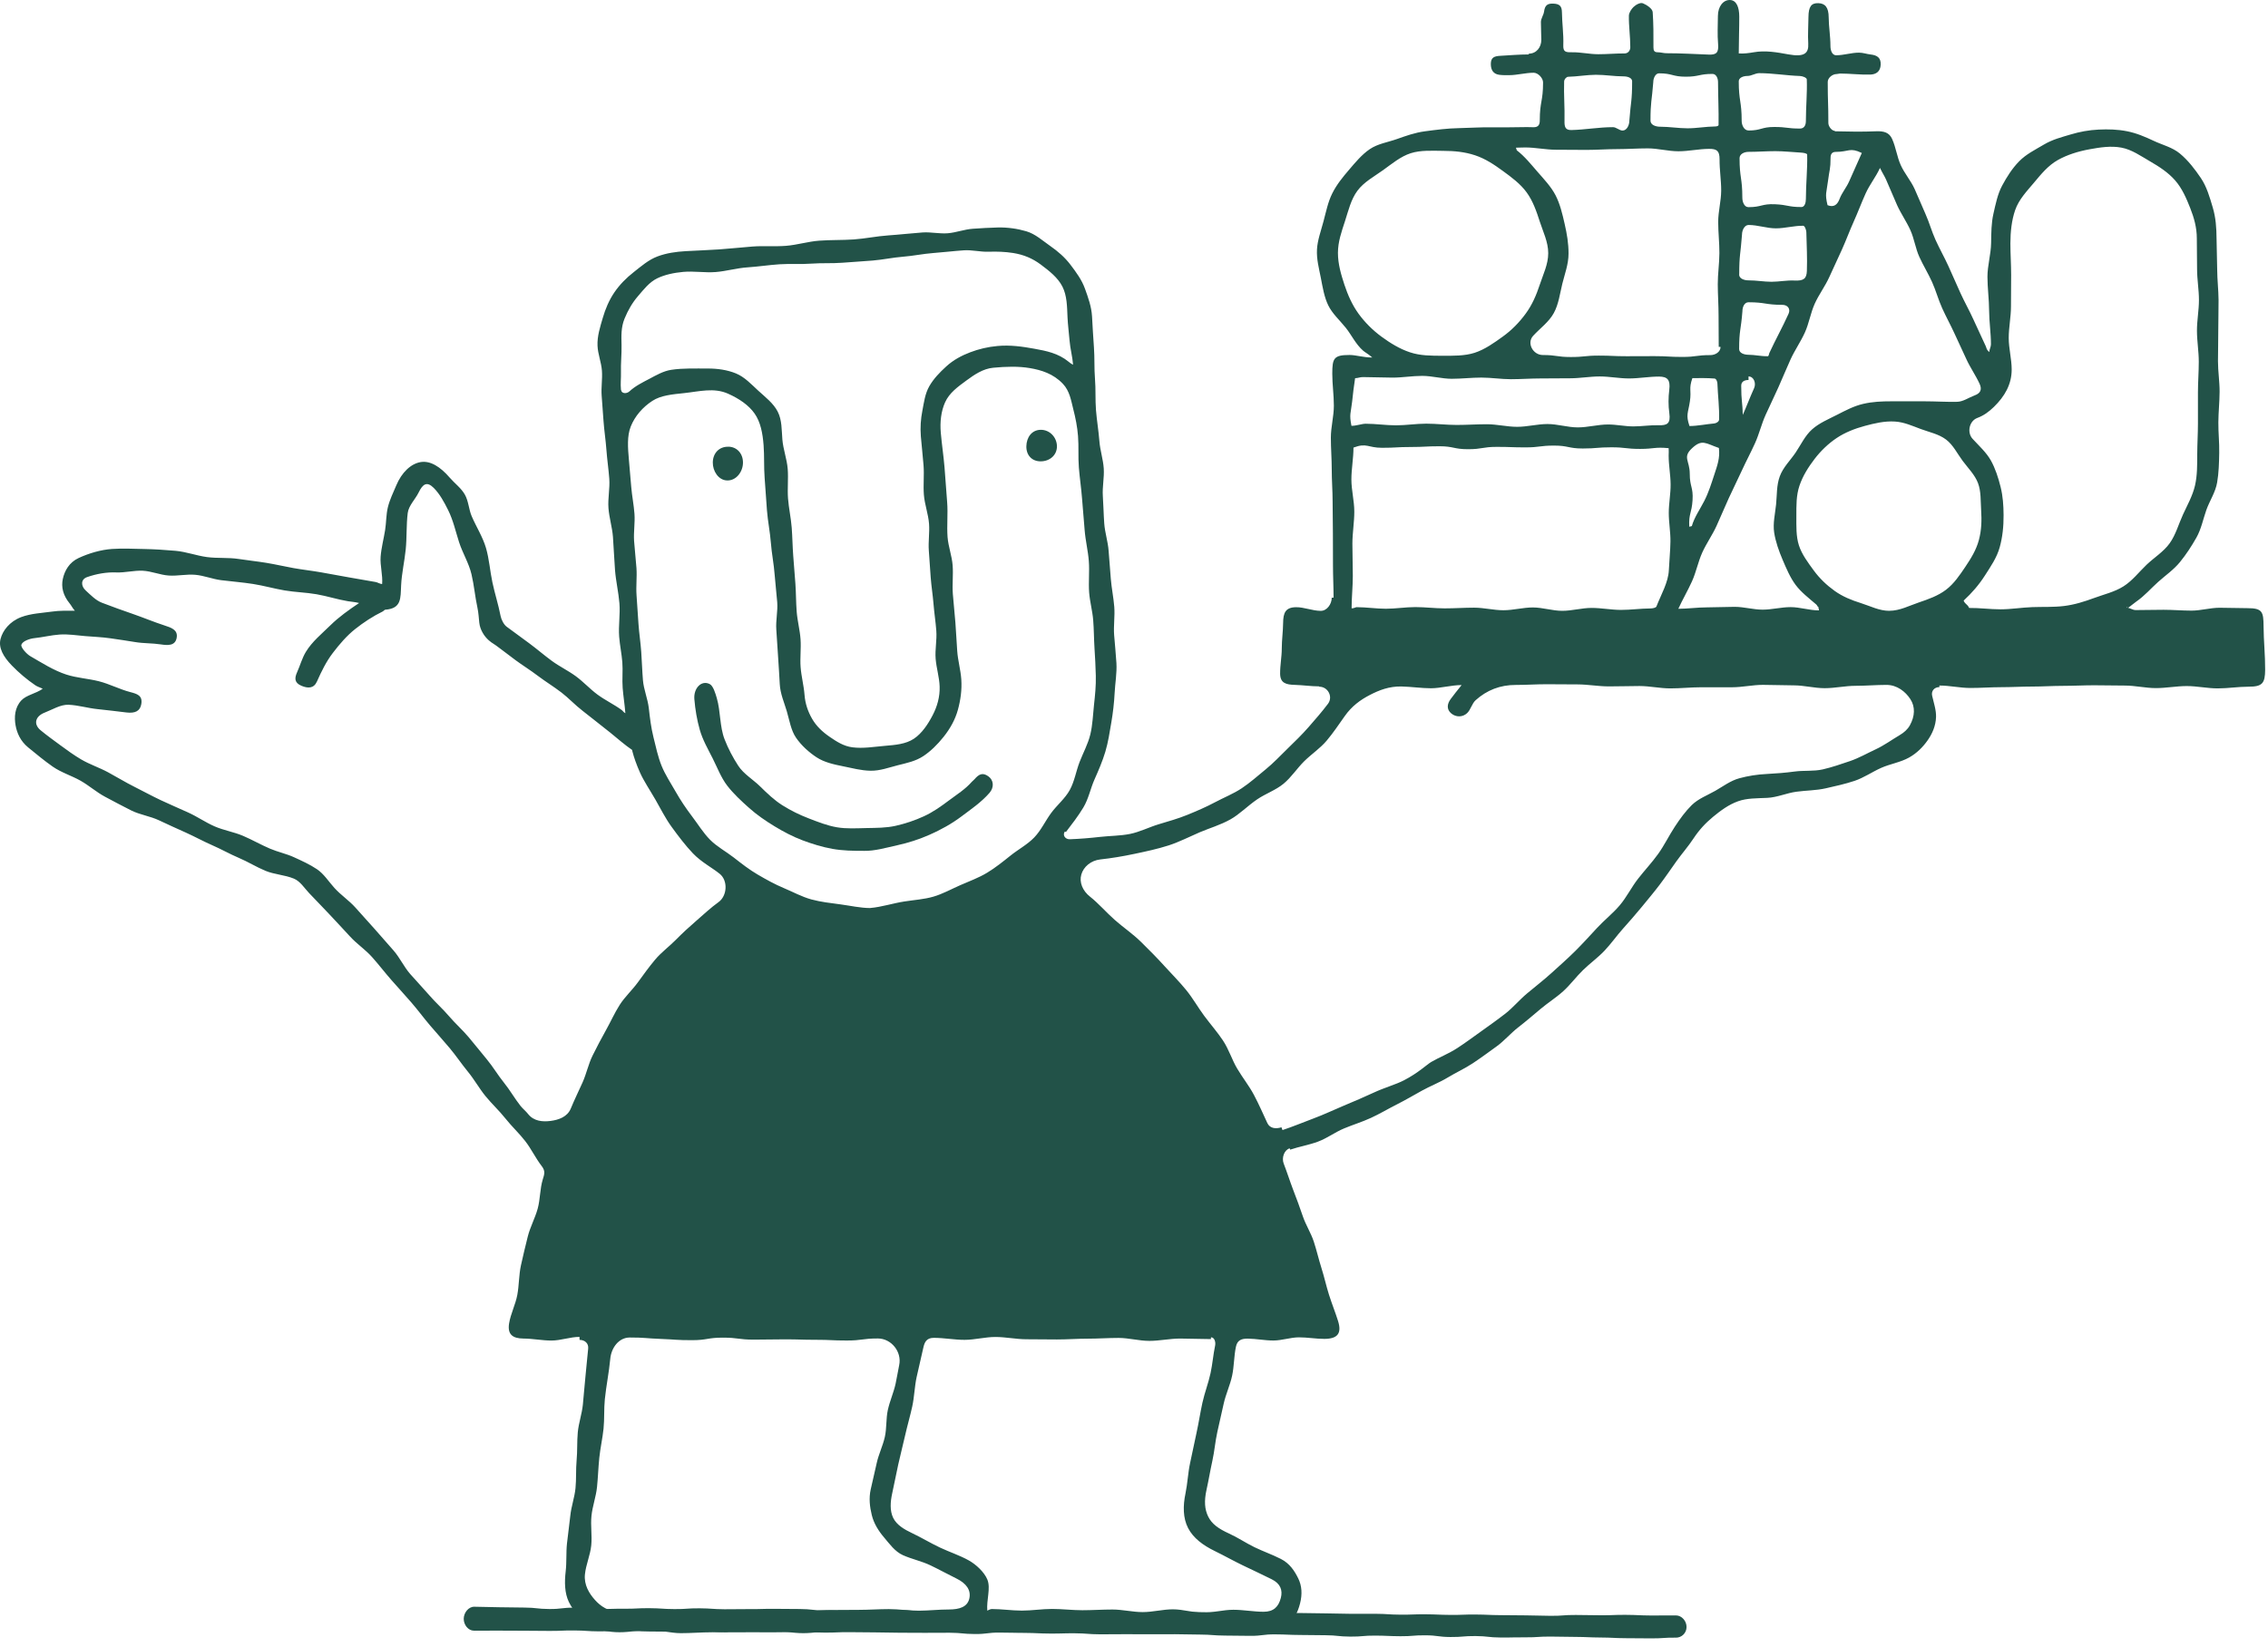 <svg width="245" height="178" viewBox="0 0 245 178" fill="none" xmlns="http://www.w3.org/2000/svg">
<path d="M181.028 176.956C179.678 176.947 179.677 177.046 178.323 177.036C176.968 177.027 176.972 177.027 175.618 177.017C174.264 177.008 174.268 176.952 172.913 176.943C171.559 176.934 171.563 176.886 170.209 176.877C168.855 176.867 168.859 176.851 167.504 176.842C166.15 176.833 166.153 176.931 164.799 176.922C163.445 176.913 163.448 176.952 162.094 176.943C160.74 176.933 160.744 176.795 159.39 176.785C158.036 176.776 158.039 176.899 156.684 176.889C155.33 176.88 155.335 176.713 153.981 176.704C152.627 176.695 152.629 176.813 151.275 176.804C149.921 176.794 149.925 176.747 148.571 176.737C147.216 176.728 147.219 176.855 145.865 176.845C144.511 176.836 144.515 176.705 143.161 176.696C141.807 176.686 141.811 176.678 140.456 176.669C139.102 176.66 139.106 176.612 137.752 176.603C136.398 176.593 136.4 176.771 135.046 176.762C133.692 176.752 133.696 176.744 132.341 176.735C130.987 176.725 130.988 176.634 129.637 176.625C128.287 176.616 128.287 176.596 126.936 176.586C125.586 176.577 125.586 176.601 124.235 176.591C122.885 176.582 122.884 176.594 121.53 176.584C120.176 176.575 120.179 176.607 118.825 176.597C117.471 176.588 117.475 176.497 116.121 176.487C114.767 176.478 114.77 176.525 113.416 176.516C112.062 176.506 112.066 176.455 110.712 176.445C109.357 176.436 109.361 176.42 108.007 176.411C106.653 176.401 106.655 176.575 105.301 176.566C103.947 176.556 103.951 176.438 102.597 176.428C101.243 176.419 101.246 176.447 99.892 176.437C98.538 176.428 98.541 176.436 97.187 176.426C95.833 176.417 95.833 176.397 94.483 176.388C93.132 176.378 93.132 176.374 91.778 176.365C90.424 176.355 90.423 176.422 89.073 176.413C87.722 176.404 87.719 176.325 86.368 176.315C85.018 176.306 85.013 176.389 83.663 176.379C82.312 176.37 82.309 176.386 80.958 176.376C79.608 176.367 79.604 176.394 78.253 176.385C76.903 176.376 76.9 176.221 75.549 176.212C74.199 176.202 74.198 176.325 72.844 176.316C71.49 176.306 71.49 176.302 70.139 176.293C68.788 176.283 68.785 176.204 67.435 176.195C66.084 176.185 66.08 176.288 64.729 176.279C63.379 176.269 63.376 176.19 62.025 176.181C60.675 176.171 60.67 176.239 59.316 176.229C57.962 176.22 57.962 176.22 56.611 176.21C55.261 176.201 55.257 176.209 53.903 176.199C52.549 176.19 52.548 176.213 51.194 176.204C50.577 176.2 50.09 175.575 50.094 174.919C50.099 174.262 50.609 173.613 51.223 173.617C52.578 173.627 52.577 173.662 53.928 173.672C55.278 173.681 55.278 173.697 56.633 173.706C57.987 173.716 57.982 173.854 59.336 173.864C60.691 173.873 60.688 173.707 62.039 173.716C63.389 173.726 63.388 173.852 64.743 173.862C66.097 173.871 66.093 173.824 67.448 173.833C68.802 173.843 68.799 173.764 70.153 173.773C71.507 173.783 71.503 173.862 72.857 173.871C74.211 173.881 74.208 173.778 75.563 173.787C76.917 173.797 76.913 173.88 78.267 173.889C79.621 173.899 79.618 173.863 80.972 173.872C82.326 173.882 82.323 173.834 83.677 173.844C85.031 173.853 85.028 173.853 86.382 173.863C87.736 173.872 87.731 174.011 89.085 174.02C90.44 174.029 90.436 174.069 91.79 174.078C93.144 174.088 93.141 174.04 94.495 174.05C95.849 174.059 95.846 173.968 97.201 173.978C98.555 173.987 98.55 174.098 99.904 174.107C101.259 174.117 101.26 173.994 102.61 174.004C103.961 174.013 103.961 174.001 105.311 174.011C106.662 174.02 106.661 174.099 108.012 174.109C109.362 174.118 109.362 174.142 110.716 174.151C112.071 174.161 112.068 174.074 113.422 174.083C114.776 174.093 114.772 174.112 116.126 174.122C117.481 174.131 117.477 174.119 118.831 174.129C120.186 174.138 120.181 174.225 121.535 174.235C122.89 174.244 122.886 174.28 124.24 174.289C125.594 174.299 125.592 174.148 126.946 174.158C128.3 174.167 128.296 174.191 129.65 174.2C131.005 174.21 131.001 174.233 132.355 174.243C133.709 174.252 133.706 174.205 135.06 174.214C136.414 174.224 136.413 174.346 137.764 174.356C139.115 174.365 139.115 174.286 140.469 174.296C141.824 174.305 141.823 174.325 143.174 174.334C144.524 174.344 144.528 174.371 145.879 174.381C147.229 174.39 147.233 174.371 148.583 174.38C149.934 174.389 149.937 174.465 151.288 174.474C152.638 174.483 152.642 174.424 153.993 174.434C155.343 174.443 155.347 174.49 156.697 174.5C158.048 174.509 158.048 174.45 159.403 174.459C160.757 174.469 160.756 174.516 162.107 174.526C163.457 174.535 163.461 174.539 164.812 174.549C166.162 174.558 166.166 174.59 167.516 174.599C168.867 174.609 168.871 174.498 170.222 174.507C171.572 174.517 171.576 174.529 172.93 174.538C174.284 174.548 174.285 174.484 175.635 174.494C176.986 174.503 176.989 174.555 178.344 174.564C179.698 174.573 179.698 174.546 181.052 174.555C181.67 174.56 182.194 175.157 182.189 175.813C182.185 176.47 181.653 176.964 181.035 176.96L181.028 176.956Z" fill="#225248"/>
<path d="M41.279 63.13C41.364 62.147 41.045 61.11 41.117 60.158C41.189 59.206 41.45 58.232 41.602 57.276C41.732 56.463 41.705 55.601 41.903 54.798C42.1 53.994 42.482 53.217 42.801 52.463C43.393 51.044 44.381 50.111 45.436 49.931C46.491 49.752 47.578 50.447 48.583 51.615C49.104 52.221 49.809 52.728 50.213 53.437C50.617 54.147 50.639 55.044 50.953 55.776C51.447 56.934 52.148 58.008 52.498 59.211C52.848 60.414 52.929 61.684 53.189 62.914C53.45 64.144 53.84 65.339 54.078 66.569C54.154 66.95 54.415 67.48 54.724 67.713C55.546 68.324 56.377 68.921 57.198 69.532C58.02 70.142 58.796 70.816 59.618 71.417C60.44 72.019 61.382 72.468 62.208 73.074C63.034 73.68 63.73 74.456 64.556 75.062C65.382 75.669 66.325 76.113 67.151 76.715C67.295 76.818 67.322 76.939 67.555 77.069C67.483 76.135 67.335 75.247 67.263 74.335C67.192 73.424 67.299 72.477 67.227 71.561C67.156 70.645 66.958 69.729 66.886 68.809C66.792 67.61 67.012 66.385 66.913 65.186C66.814 63.987 66.531 62.802 66.437 61.603C66.343 60.405 66.303 59.202 66.213 58.003C66.132 56.961 65.804 55.933 65.728 54.892C65.652 53.85 65.894 52.782 65.818 51.736C65.741 50.69 65.584 49.653 65.508 48.611C65.432 47.57 65.27 46.528 65.194 45.487C65.126 44.584 65.068 43.682 64.996 42.78C64.924 41.877 65.09 40.957 65.023 40.054C64.956 39.152 64.588 38.268 64.547 37.365C64.502 36.31 64.835 35.318 65.113 34.358C65.391 33.397 65.791 32.441 66.365 31.597C66.94 30.753 67.654 30.034 68.462 29.401C69.27 28.768 70.056 28.072 71.025 27.709C71.995 27.345 73.014 27.201 74.06 27.139C75.263 27.067 76.471 27.035 77.674 26.95C78.877 26.865 80.076 26.735 81.279 26.64C82.482 26.546 83.699 26.658 84.902 26.564C86.105 26.47 87.286 26.097 88.484 26.007C89.728 25.913 90.981 25.958 92.224 25.873C93.468 25.787 94.698 25.523 95.941 25.437C97.185 25.352 98.424 25.208 99.667 25.118C100.57 25.056 101.495 25.28 102.397 25.204C103.299 25.127 104.179 24.782 105.082 24.719C105.984 24.656 106.895 24.602 107.798 24.58C108.853 24.557 109.912 24.71 110.855 24.988C111.847 25.28 112.628 26.007 113.454 26.582C114.28 27.157 115.03 27.803 115.645 28.616C116.26 29.428 116.857 30.232 117.207 31.206C117.558 32.18 117.903 33.136 117.966 34.182C118.033 35.305 118.087 36.427 118.173 37.55C118.258 38.672 118.191 39.808 118.285 40.93C118.379 42.052 118.303 43.188 118.393 44.31C118.482 45.433 118.675 46.546 118.761 47.669C118.837 48.656 119.165 49.626 119.232 50.614C119.299 51.601 119.066 52.611 119.133 53.599C119.201 54.587 119.214 55.579 119.286 56.566C119.358 57.554 119.685 58.524 119.757 59.511C119.834 60.522 119.914 61.532 119.995 62.542C120.076 63.552 120.287 64.553 120.368 65.563C120.449 66.573 120.278 67.606 120.354 68.616C120.431 69.626 120.543 70.636 120.601 71.646C120.664 72.742 120.462 73.814 120.408 74.878C120.354 75.942 120.229 77.02 120.049 78.075C119.87 79.13 119.712 80.198 119.403 81.231C119.093 82.263 118.671 83.238 118.231 84.23C117.791 85.222 117.593 86.317 117.028 87.256C116.462 88.194 115.811 89.033 115.142 89.909C115.142 89.909 115.039 89.837 115.039 89.841C114.743 90.232 115.07 90.703 115.56 90.686C116.673 90.645 117.751 90.555 118.81 90.434C119.87 90.313 121.019 90.322 122.069 90.111C123.12 89.9 124.143 89.375 125.171 89.065C126.2 88.755 127.263 88.459 128.265 88.05C129.279 87.633 130.276 87.211 131.232 86.699C132.188 86.187 133.225 85.783 134.137 85.177C135.048 84.571 135.861 83.839 136.709 83.148C137.558 82.457 138.294 81.671 139.084 80.899C139.874 80.126 140.637 79.395 141.365 78.56C142.092 77.725 142.792 76.93 143.457 76.046C144.022 75.291 143.457 74.201 142.509 74.201C142.5 74.201 142.5 74.165 142.487 74.165C141.625 74.165 140.763 74.03 139.901 74.007C138.895 73.985 138.298 73.801 138.285 72.8C138.276 71.888 138.464 70.973 138.464 70.061C138.464 69.15 138.599 68.239 138.608 67.327C138.617 66.214 138.868 65.63 139.991 65.612C140.875 65.599 141.76 66.003 142.675 66.007C143.353 66.007 143.861 65.267 143.861 64.589C143.861 64.584 144.058 64.584 144.058 64.575C144.058 63.422 143.995 62.272 143.995 61.119C143.995 59.965 143.986 58.816 143.986 57.662C143.986 56.508 143.955 55.359 143.955 54.205C143.955 53.051 143.861 51.902 143.861 50.748C143.861 49.594 143.766 48.445 143.766 47.291C143.766 46.138 144.09 44.988 144.09 43.835C144.09 42.681 143.919 41.532 143.919 40.378C143.919 38.708 144.085 38.358 145.791 38.358C146.491 38.358 147.259 38.631 148.238 38.631C147.852 38.277 147.475 38.088 147.259 37.9C146.447 37.195 146.002 36.198 145.383 35.426C144.718 34.596 143.923 33.895 143.484 32.993C143.044 32.09 142.877 31.026 142.68 30.012C142.482 28.997 142.209 28.01 142.267 26.946C142.321 25.958 142.689 24.975 142.967 23.929C143.25 22.865 143.457 21.823 143.906 20.921C144.386 19.947 145.059 19.13 145.728 18.349C146.397 17.567 147.097 16.71 147.968 16.117C148.839 15.525 149.903 15.381 150.927 15.017C151.879 14.681 152.839 14.331 153.935 14.187C155.147 14.025 156.355 13.868 157.585 13.846C158.815 13.823 160.036 13.733 161.261 13.756C162.487 13.778 163.713 13.742 164.934 13.733C165.176 13.733 165.423 13.747 165.674 13.747C166.15 13.747 166.334 13.505 166.334 13.029C166.334 10.968 166.689 10.968 166.689 8.907C166.689 8.432 166.15 7.861 165.674 7.861C164.786 7.861 163.897 8.122 163.012 8.122C162.662 8.122 162.294 8.131 161.948 8.081C161.329 7.996 161.046 7.579 161.046 6.914C161.046 6.182 161.45 6.066 162.083 6.03C163.102 5.971 164.117 5.886 165.14 5.882C165.145 5.882 165.145 5.796 165.154 5.796C165.966 5.796 166.5 5.114 166.5 4.306C166.5 3.655 166.451 3.017 166.456 2.38C166.456 1.998 166.747 1.63 166.797 1.249C166.887 0.589 167.147 0.36 167.802 0.391C168.453 0.423 168.718 0.638 168.727 1.325C168.741 2.51 168.92 3.691 168.875 4.871C168.848 5.594 169.104 5.662 169.809 5.648C170.752 5.63 171.699 5.859 172.655 5.859C173.612 5.859 174.532 5.769 175.497 5.774C175.865 5.774 176.112 5.473 176.112 5.105C176.112 3.942 175.942 2.82 175.96 1.702C175.964 1.365 176.247 0.961 176.449 0.764C176.732 0.49 177.208 0.243 177.481 0.36C177.863 0.517 178.505 0.921 178.532 1.311C178.617 2.537 178.622 3.785 178.613 5.123C178.613 5.487 178.716 5.648 179.08 5.648C179.403 5.648 179.708 5.751 180.009 5.751C181.544 5.751 183.08 5.841 184.611 5.9C185.455 5.931 185.674 5.648 185.594 4.714C185.508 3.731 185.571 2.717 185.576 1.724C185.58 0.692 186.155 -0.022 186.882 0.001C187.582 0.023 187.879 0.777 187.883 1.783C187.888 3.058 187.829 4.396 187.829 5.774C188.382 5.814 188.947 5.733 189.441 5.648C190.694 5.424 191.951 5.648 193.199 5.877C194.909 6.187 195.398 5.765 195.336 4.701C195.277 3.745 195.354 2.784 195.358 1.828C195.367 0.71 195.677 0.319 196.418 0.342C197.145 0.364 197.54 0.777 197.544 1.882C197.549 2.883 197.733 3.884 197.733 4.975C197.733 5.419 197.899 5.971 198.348 5.971C199.192 5.971 200.009 5.684 200.826 5.689C201.244 5.689 201.652 5.841 202.065 5.886C202.752 5.962 203.196 6.218 203.161 6.99C203.129 7.718 202.685 8.036 202.038 8.059C200.952 8.09 199.861 7.947 198.774 7.947C198.649 7.947 198.528 8.001 198.402 8.001C197.957 8.001 197.441 8.405 197.441 8.849C197.441 11.071 197.508 11.071 197.508 13.293C197.508 13.644 197.859 14.133 198.209 14.142C198.209 14.142 198.209 14.187 198.213 14.187C199.681 14.223 201.167 14.25 202.631 14.187C203.502 14.146 204.081 14.313 204.395 15.013C204.804 15.915 204.92 16.943 205.329 17.846C205.737 18.748 206.42 19.52 206.828 20.423C207.237 21.325 207.605 22.241 208.009 23.143C208.413 24.046 208.673 25.011 209.082 25.913C209.517 26.878 210.043 27.803 210.483 28.768C210.923 29.733 211.34 30.708 211.78 31.673C212.22 32.638 212.745 33.563 213.181 34.528C213.616 35.493 214.079 36.45 214.514 37.415C214.617 37.644 214.581 37.81 214.9 38.034C214.9 37.716 215.071 37.514 215.071 37.195C215.071 35.978 214.878 34.762 214.873 33.55C214.869 32.337 214.694 31.116 214.694 29.904C214.694 28.692 215.071 27.475 215.089 26.259C215.107 25.15 215.111 24.099 215.336 23.112C215.578 22.043 215.789 20.979 216.278 20.063C216.777 19.13 217.369 18.191 218.124 17.424C218.878 16.656 219.829 16.194 220.781 15.628C221.733 15.062 222.689 14.829 223.672 14.533C224.656 14.236 225.666 14.052 226.698 14.003C227.731 13.953 228.754 13.98 229.773 14.182C230.792 14.384 231.722 14.78 232.665 15.224C233.607 15.668 234.667 15.915 235.479 16.589C236.404 17.356 237.118 18.313 237.747 19.237C238.375 20.162 238.707 21.316 239.035 22.429C239.363 23.543 239.434 24.607 239.443 25.81C239.448 26.91 239.506 28.014 239.511 29.114C239.515 30.214 239.65 31.314 239.659 32.418C239.668 33.523 239.623 34.622 239.628 35.722C239.632 36.822 239.596 37.927 239.596 39.026C239.596 40.126 239.776 41.231 239.771 42.331C239.767 43.431 239.645 44.53 239.637 45.635C239.628 46.739 239.753 47.839 239.731 48.939C239.713 50.034 239.681 51.116 239.506 52.131C239.327 53.199 238.685 54.124 238.339 55.107C237.993 56.09 237.787 57.172 237.266 58.093C236.745 59.013 236.166 59.906 235.488 60.737C234.81 61.568 233.944 62.156 233.136 62.878C232.328 63.601 231.668 64.387 230.77 65.006C230.456 65.222 230.173 65.491 229.85 65.702C229.832 65.716 229.782 65.532 229.724 65.657C230.088 65.675 230.37 65.922 230.703 65.922C231.708 65.922 232.718 65.891 233.724 65.891C234.73 65.891 235.74 65.981 236.745 65.981C237.751 65.981 238.761 65.671 239.767 65.671C240.772 65.671 241.782 65.716 242.788 65.716C244.391 65.716 244.512 66.106 244.521 67.673C244.53 69.24 244.701 70.807 244.692 72.373C244.683 73.841 244.382 74.201 242.905 74.201C241.791 74.201 240.678 74.385 239.565 74.385C238.451 74.385 237.338 74.133 236.225 74.133C235.111 74.133 233.998 74.353 232.885 74.353C231.771 74.353 230.658 74.079 229.544 74.079C228.431 74.079 227.318 74.048 226.204 74.048C225.091 74.048 223.978 74.111 222.864 74.111C221.751 74.111 220.638 74.187 219.524 74.187C218.411 74.187 217.298 74.254 216.184 74.254C215.071 74.254 213.957 74.34 212.844 74.34C211.731 74.34 210.617 74.075 209.504 74.075V74.245C208.965 74.245 208.602 74.654 208.718 75.175C208.893 75.956 209.167 76.728 209.14 77.478C209.109 78.452 208.718 79.309 208.22 80.014C207.722 80.719 207.071 81.383 206.231 81.855C205.293 82.38 204.184 82.542 203.214 82.973C202.245 83.404 201.342 84.041 200.332 84.378C199.322 84.715 198.272 84.944 197.23 85.181C196.189 85.419 195.116 85.406 194.056 85.55C192.997 85.693 191.982 86.165 190.905 86.214C189.778 86.268 188.705 86.237 187.753 86.582C186.738 86.946 185.881 87.579 185.055 88.261C184.229 88.944 183.551 89.675 182.931 90.614C182.361 91.48 181.67 92.257 181.073 93.096C180.476 93.936 179.897 94.793 179.273 95.615C178.649 96.436 177.984 97.226 177.329 98.025C176.673 98.825 175.991 99.597 175.304 100.369C174.617 101.141 174.025 101.994 173.311 102.744C172.597 103.494 171.749 104.1 171.008 104.822C170.258 105.55 169.639 106.407 168.871 107.103C168.103 107.799 167.205 108.36 166.411 109.029C165.616 109.698 164.826 110.376 164.004 111.013C163.183 111.651 162.496 112.477 161.652 113.083C160.808 113.689 159.968 114.317 159.098 114.892C158.227 115.467 157.266 115.902 156.377 116.441C155.488 116.98 154.5 117.352 153.589 117.86C152.678 118.367 151.784 118.888 150.855 119.359C149.926 119.83 149.032 120.365 148.085 120.8C147.138 121.236 146.141 121.536 145.176 121.94C144.211 122.344 143.358 122.995 142.379 123.359C141.4 123.723 140.363 123.893 139.371 124.225C139.367 124.225 139.317 124.082 139.313 124.082C138.702 124.284 138.438 125.128 138.671 125.729C139.039 126.681 139.34 127.642 139.699 128.58C140.058 129.518 140.417 130.466 140.736 131.422C141.055 132.365 141.616 133.227 141.926 134.174C142.235 135.121 142.455 136.095 142.756 137.043C143.057 137.99 143.268 138.968 143.569 139.92C143.87 140.872 144.247 141.797 144.543 142.744C144.97 144.104 144.467 144.67 143.062 144.674C142.146 144.674 141.225 144.504 140.31 144.508C139.394 144.513 138.473 144.85 137.558 144.85C136.642 144.85 135.721 144.661 134.806 144.647C134.092 144.639 133.661 144.823 133.513 145.514C133.293 146.542 133.32 147.624 133.1 148.652C132.88 149.68 132.413 150.654 132.188 151.678C131.964 152.701 131.721 153.729 131.497 154.753C131.272 155.777 131.192 156.836 130.963 157.864C130.734 158.892 130.568 159.929 130.339 160.957C130.06 162.205 130.132 163.099 130.518 163.88C130.904 164.661 131.609 165.182 132.767 165.707C133.71 166.134 134.581 166.731 135.515 167.184C136.449 167.637 137.436 167.979 138.361 168.45C139.326 168.939 139.852 169.761 140.242 170.556C140.633 171.35 140.696 172.253 140.435 173.272C140.188 174.237 139.789 175.022 139.035 175.534C138.334 176.01 137.445 176.405 136.408 176.405C135.304 176.405 134.204 176.297 133.1 176.297C131.995 176.297 130.895 176.414 129.791 176.414C128.687 176.414 127.587 176.414 126.482 176.414C125.378 176.414 124.278 176.199 123.174 176.199C122.069 176.199 120.969 176.311 119.865 176.311C118.761 176.311 117.661 176.199 116.556 176.199C115.452 176.199 114.352 176.154 113.248 176.154C112.143 176.154 111.043 176.405 109.939 176.405C108.835 176.405 107.735 176.342 106.63 176.342C105.526 176.342 104.426 176.136 103.322 176.136C102.217 176.136 101.118 176.378 100.013 176.378C98.909 176.378 97.809 176.176 96.704 176.176C95.6 176.176 94.5 176.086 93.396 176.086C92.291 176.086 91.192 176.239 90.087 176.244C88.983 176.248 87.883 176.473 86.778 176.473C85.674 176.473 84.574 176.248 83.47 176.248C82.365 176.248 81.266 176.248 80.161 176.248C79.057 176.248 77.957 176.378 76.853 176.378C75.748 176.378 74.648 176.473 73.544 176.473C72.439 176.473 71.335 176.131 70.235 176.136C69.135 176.14 68.031 176.374 66.927 176.374C65.791 176.374 64.615 176.149 63.699 175.579C62.783 175.009 61.925 174.093 61.445 173.088C60.992 172.14 60.969 170.964 61.108 169.792C61.225 168.796 61.14 167.772 61.248 166.776C61.355 165.779 61.503 164.782 61.607 163.781C61.71 162.78 62.069 161.806 62.168 160.805C62.267 159.804 62.195 158.789 62.289 157.788C62.383 156.787 62.321 155.772 62.415 154.771C62.509 153.77 62.859 152.796 62.962 151.795C63.066 150.789 63.133 149.779 63.241 148.76C63.349 147.741 63.425 146.753 63.537 145.729C63.6 145.159 63.182 144.787 62.608 144.782C62.603 144.782 62.608 144.459 62.599 144.459C61.593 144.459 60.583 144.854 59.573 144.854C58.563 144.854 57.557 144.643 56.552 144.639C55.371 144.63 54.805 144.19 54.994 143.004C55.164 141.954 55.69 140.962 55.883 139.916C56.076 138.87 56.049 137.774 56.273 136.737C56.498 135.7 56.754 134.659 57.01 133.626C57.266 132.594 57.8 131.633 58.083 130.605C58.365 129.577 58.321 128.454 58.635 127.435C58.814 126.861 58.931 126.537 58.509 125.99C57.849 125.137 57.387 124.131 56.722 123.283C56.058 122.434 55.259 121.693 54.59 120.849C53.921 120.005 53.117 119.269 52.439 118.434C51.761 117.599 51.232 116.638 50.549 115.808C49.867 114.977 49.266 114.075 48.574 113.249C47.883 112.423 47.156 111.624 46.46 110.807C45.764 109.99 45.122 109.114 44.417 108.302C43.712 107.489 42.98 106.694 42.271 105.886C41.562 105.078 40.906 104.216 40.188 103.413C39.47 102.609 38.54 101.994 37.818 101.2C37.095 100.405 36.35 99.624 35.618 98.834C34.886 98.043 34.123 97.285 33.387 96.499C32.87 95.951 32.435 95.224 31.739 94.937C30.76 94.533 29.629 94.497 28.655 94.088C27.681 93.68 26.769 93.11 25.795 92.697C24.821 92.284 23.896 91.754 22.926 91.332C21.957 90.91 21.027 90.394 20.067 89.963C19.106 89.532 18.141 89.096 17.184 88.643C16.228 88.189 15.124 88.046 14.177 87.574C13.229 87.103 12.296 86.596 11.362 86.102C10.428 85.608 9.62 84.881 8.7 84.36C7.73 83.812 6.617 83.48 5.696 82.838C4.776 82.196 3.91 81.469 3.048 80.769C2.186 80.064 1.826 79.175 1.683 78.38C1.526 77.491 1.584 76.463 2.302 75.686C2.85 75.098 3.874 74.95 4.614 74.425C4.43 74.322 4.044 74.205 3.829 74.057C2.899 73.424 2.042 72.701 1.274 71.906C0.354 70.955 -0.176 69.999 0.053 69.065C0.282 68.131 1.054 67.152 2.28 66.685C3.33 66.286 4.556 66.236 5.683 66.079C6.433 65.972 7.115 65.994 8.085 65.994C7.757 65.599 7.734 65.464 7.519 65.199C6.814 64.337 6.594 63.435 6.787 62.551C6.98 61.666 7.479 60.768 8.493 60.297C9.598 59.785 10.899 59.399 12.112 59.318C13.256 59.242 14.41 59.3 15.55 59.323C16.691 59.345 17.84 59.417 18.98 59.52C20.121 59.624 21.221 60.041 22.352 60.194C23.483 60.346 24.655 60.225 25.786 60.4C26.778 60.553 27.775 60.656 28.767 60.818C29.759 60.979 30.733 61.213 31.721 61.388C32.709 61.563 33.705 61.671 34.693 61.846C35.681 62.021 36.664 62.205 37.651 62.38C38.639 62.555 39.627 62.726 40.61 62.896C40.763 62.923 41.081 63.112 41.288 63.112L41.279 63.13ZM38.81 65.163C38.361 65.047 37.885 65.015 37.589 64.966C36.448 64.777 35.335 64.409 34.195 64.212C33.054 64.014 31.887 63.992 30.747 63.799C29.607 63.606 28.489 63.282 27.348 63.103C26.208 62.923 25.054 62.838 23.905 62.694C22.962 62.578 22.051 62.196 21.104 62.111C20.157 62.025 19.187 62.254 18.239 62.191C17.292 62.129 16.363 61.716 15.416 61.671C14.469 61.626 13.503 61.895 12.556 61.855C11.524 61.81 10.406 62.008 9.4 62.362C8.718 62.605 8.722 63.318 9.265 63.812C9.804 64.302 10.347 64.876 11.007 65.128C12.12 65.558 13.247 65.958 14.374 66.349C15.501 66.739 16.605 67.206 17.741 67.574C18.486 67.817 19.232 68.05 19.088 68.903C18.94 69.801 18.127 69.747 17.364 69.63C16.462 69.491 15.528 69.532 14.626 69.383C13.723 69.235 12.821 69.101 11.918 68.971C11.016 68.84 10.105 68.809 9.193 68.733C8.278 68.656 7.371 68.504 6.446 68.566C5.521 68.629 4.619 68.863 3.703 68.957C3.25 69.002 2.45 69.258 2.311 69.662C2.213 69.945 2.877 70.672 3.263 70.896C4.525 71.624 5.791 72.445 7.164 72.89C8.3 73.258 9.517 73.321 10.675 73.612C11.833 73.904 12.915 74.483 14.073 74.784C14.801 74.973 15.429 75.152 15.263 76.086C15.133 76.831 14.608 77.096 13.674 76.988C12.628 76.867 11.586 76.728 10.54 76.625C9.494 76.522 8.457 76.198 7.407 76.153C6.54 76.118 5.638 76.688 4.816 77.006C3.82 77.397 3.573 78.241 4.399 78.919C5.086 79.484 5.817 80.01 6.536 80.54C7.254 81.069 7.986 81.599 8.754 82.052C9.683 82.6 10.724 82.937 11.672 83.449C12.619 83.96 13.535 84.526 14.495 85.006C15.456 85.487 16.399 86.007 17.373 86.466C18.347 86.923 19.335 87.345 20.318 87.79C21.301 88.234 22.195 88.863 23.182 89.294C24.17 89.725 25.265 89.895 26.253 90.317C27.241 90.739 28.179 91.282 29.171 91.704C30.024 92.068 30.944 92.252 31.77 92.634C32.596 93.015 33.463 93.401 34.231 93.918C34.998 94.434 35.474 95.224 36.121 95.942C36.812 96.71 37.705 97.298 38.392 98.066C39.079 98.834 39.775 99.601 40.462 100.373C41.149 101.146 41.827 101.927 42.509 102.703C43.191 103.48 43.631 104.468 44.309 105.244C44.987 106.021 45.705 106.766 46.379 107.547C47.052 108.329 47.838 109.02 48.507 109.806C49.176 110.591 49.961 111.283 50.626 112.073C51.29 112.863 51.932 113.675 52.592 114.47C53.252 115.265 53.777 116.167 54.428 116.971C55.079 117.774 55.587 118.686 56.228 119.498C56.48 119.812 56.808 120.068 57.054 120.383C57.669 121.159 58.621 121.236 59.479 121.123C60.336 121.011 61.283 120.697 61.661 119.781C62.038 118.865 62.509 117.9 62.931 116.962C63.353 116.023 63.56 114.973 64.017 114.053C64.475 113.132 64.96 112.207 65.463 111.31C65.966 110.412 66.392 109.446 66.945 108.58C67.497 107.714 68.291 106.991 68.897 106.16C69.504 105.33 70.105 104.486 70.769 103.696C71.434 102.905 72.273 102.295 73.005 101.554C73.737 100.813 74.469 100.14 75.259 99.458C76.049 98.775 76.772 98.088 77.62 97.478C78.563 96.796 78.653 95.152 77.746 94.421C76.902 93.738 75.766 93.168 74.841 92.198C74.06 91.377 73.31 90.394 72.547 89.343C71.874 88.418 71.362 87.377 70.819 86.434C70.204 85.366 69.548 84.4 69.14 83.489C68.354 81.725 68.035 80.284 68.255 80.158C68.386 80.086 68.79 80.495 70.15 82.335C69.328 81.702 68.475 81.204 67.694 80.607C66.864 79.969 66.109 79.291 65.333 78.699C64.498 78.057 63.721 77.406 62.953 76.822C62.105 76.171 61.414 75.413 60.655 74.834C59.784 74.169 58.913 73.639 58.177 73.083C57.252 72.382 56.381 71.848 55.694 71.336C54.392 70.371 53.58 69.716 53.266 69.536C53.113 69.446 52.507 69.06 52.112 68.324C51.946 68.019 51.82 67.686 51.775 67.287C51.717 66.748 51.69 66.205 51.578 65.68C51.317 64.481 51.214 63.242 50.931 62.043C50.648 60.845 49.97 59.763 49.593 58.591C49.216 57.419 48.96 56.225 48.408 55.116C47.99 54.277 47.51 53.374 46.846 52.715C46.114 51.987 45.669 52.297 45.225 53.213C44.866 53.949 44.143 54.632 44.044 55.435C43.883 56.733 43.959 58.057 43.829 59.359C43.699 60.661 43.393 61.954 43.331 63.255C43.263 64.652 43.384 65.752 41.62 65.882C41.539 65.886 41.445 66.021 41.364 66.061C40.269 66.596 39.272 67.255 38.365 67.974C37.459 68.692 36.668 69.617 35.95 70.56C35.232 71.502 34.738 72.522 34.24 73.639C33.898 74.407 33.265 74.398 32.561 74.102C31.793 73.778 31.811 73.276 32.089 72.652C32.417 71.924 32.628 71.121 33.041 70.439C33.723 69.312 34.765 68.481 35.694 67.565C36.596 66.676 37.678 65.904 38.801 65.154L38.81 65.163ZM157.894 74.025C156.794 74.025 155.614 74.371 154.581 74.371C153.549 74.371 152.449 74.201 151.394 74.178C150.069 74.151 148.996 74.569 147.973 75.098C146.949 75.628 146.025 76.302 145.266 77.379C144.628 78.277 144.018 79.197 143.313 80.032C142.608 80.867 141.661 81.491 140.884 82.259C140.108 83.027 139.501 83.987 138.653 84.688C137.804 85.388 136.723 85.752 135.811 86.371C134.747 87.099 133.899 87.992 132.916 88.54C131.798 89.164 130.631 89.491 129.584 89.94C128.431 90.439 127.367 90.986 126.262 91.345C125.01 91.749 123.771 92.005 122.59 92.257C121.288 92.535 120.045 92.737 118.864 92.867C117.836 92.98 117.046 93.666 116.808 94.501C116.57 95.336 116.942 96.252 117.751 96.89C118.675 97.621 119.483 98.573 120.444 99.422C121.333 100.207 122.37 100.903 123.277 101.797C124.13 102.636 125.001 103.512 125.849 104.45C126.626 105.303 127.425 106.106 128.121 106.959C128.853 107.853 129.409 108.854 130.06 109.734C130.752 110.668 131.506 111.521 132.108 112.427C132.754 113.402 133.086 114.524 133.638 115.453C134.24 116.468 134.954 117.357 135.452 118.304C136.013 119.363 136.458 120.4 136.902 121.348C137.176 121.936 137.813 122.008 138.429 121.81C138.433 121.81 138.536 122.111 138.541 122.111C139.703 121.729 140.799 121.262 141.863 120.867C143.026 120.436 144.094 119.92 145.127 119.489C146.298 119 147.385 118.533 148.372 118.075C149.585 117.509 150.761 117.2 151.663 116.733C153.225 115.925 154.137 115.027 154.613 114.748C155.457 114.255 156.471 113.873 157.436 113.244C158.271 112.701 159.129 112.064 160.054 111.404C160.871 110.82 161.742 110.205 162.631 109.514C163.43 108.89 164.121 108.05 164.979 107.332C165.863 106.591 166.774 105.891 167.623 105.119C168.471 104.347 169.342 103.583 170.155 102.775C170.967 101.967 171.744 101.11 172.525 100.266C173.306 99.422 174.231 98.699 174.976 97.819C175.722 96.939 176.233 95.875 176.943 94.964C177.652 94.052 178.442 93.218 179.116 92.279C179.789 91.341 180.287 90.299 180.92 89.334C181.481 88.477 182.079 87.655 182.756 86.991C183.475 86.29 184.444 85.936 185.288 85.455C186.132 84.975 186.94 84.351 187.91 84.091C188.822 83.844 189.823 83.682 190.851 83.633C191.874 83.583 192.871 83.502 193.868 83.368C194.864 83.233 195.937 83.363 196.92 83.134C197.903 82.905 198.882 82.569 199.843 82.241C200.804 81.913 201.693 81.401 202.617 80.971C203.542 80.54 204.346 79.947 205.23 79.422C205.675 79.157 206.065 78.825 206.312 78.376C206.864 77.383 206.905 76.378 206.37 75.552C205.836 74.726 204.92 74.007 203.785 74.007C202.671 74.007 201.562 74.106 200.449 74.106C199.336 74.106 198.227 74.362 197.113 74.362C196 74.362 194.891 74.057 193.778 74.057C192.664 74.057 191.556 74.003 190.442 74.003C189.329 74.003 188.22 74.263 187.107 74.263C185.993 74.263 184.884 74.263 183.771 74.263C182.658 74.263 181.549 74.385 180.435 74.385C179.322 74.385 178.213 74.129 177.1 74.129C175.986 74.129 174.878 74.174 173.764 74.169C172.651 74.165 171.542 73.958 170.429 73.954C169.315 73.949 168.206 73.94 167.093 73.936C165.98 73.931 164.871 74.016 163.757 74.012C162.051 74.003 160.606 74.582 159.407 75.66C159.003 76.023 158.878 76.688 158.482 77.06C157.993 77.518 157.275 77.514 156.768 77.087C156.251 76.652 156.31 76.059 156.723 75.516C157.023 75.121 157.441 74.569 157.894 74.021V74.025ZM94.011 98.115C95.25 98.008 96.466 97.599 97.692 97.41C98.756 97.244 99.82 97.181 100.826 96.89C101.831 96.598 102.783 96.064 103.748 95.642C104.713 95.22 105.724 94.852 106.626 94.308C107.528 93.765 108.359 93.092 109.185 92.432C110.011 91.772 110.99 91.256 111.726 90.488C112.462 89.72 112.916 88.715 113.544 87.857C114.173 87 115.052 86.295 115.564 85.361C116.076 84.427 116.238 83.332 116.624 82.335C117.01 81.339 117.531 80.4 117.782 79.359C118.033 78.317 118.06 77.258 118.177 76.189C118.294 75.121 118.402 74.088 118.375 73.011C118.352 72.01 118.294 71.009 118.231 70.012C118.168 69.015 118.173 68.01 118.092 67.009C118.011 66.007 117.733 65.029 117.656 64.032C117.571 62.905 117.706 61.761 117.62 60.634C117.535 59.507 117.252 58.394 117.167 57.267C117.082 56.14 116.974 55.013 116.889 53.886C116.803 52.759 116.633 51.637 116.543 50.51C116.453 49.383 116.543 48.243 116.453 47.116C116.377 46.12 116.184 45.159 115.941 44.216C115.699 43.273 115.564 42.263 114.819 41.473C113.773 40.373 112.485 39.987 111.254 39.776C110.024 39.565 108.669 39.606 107.299 39.736C106.195 39.839 105.266 40.472 104.372 41.132C103.479 41.792 102.554 42.443 102.092 43.475C101.661 44.436 101.526 45.585 101.629 46.762C101.737 48.014 101.93 49.258 102.033 50.51C102.137 51.763 102.217 53.015 102.316 54.268C102.415 55.52 102.267 56.791 102.361 58.043C102.442 59.067 102.832 60.068 102.909 61.096C102.985 62.124 102.855 63.161 102.931 64.189C103.008 65.217 103.129 66.236 103.205 67.26C103.281 68.284 103.331 69.312 103.403 70.34C103.474 71.368 103.771 72.373 103.843 73.401C103.923 74.542 103.762 75.664 103.474 76.706C103.187 77.747 102.653 78.717 101.93 79.624C101.257 80.468 100.538 81.168 99.762 81.689C98.904 82.263 97.926 82.452 96.969 82.694C96.013 82.937 95.061 83.3 94.038 83.282C93.014 83.264 92.08 83.004 91.075 82.802C90.033 82.596 89.019 82.362 88.211 81.832C87.403 81.303 86.572 80.562 85.993 79.718C85.445 78.919 85.288 77.864 84.992 76.849C84.722 75.929 84.287 74.973 84.233 73.913C84.184 72.935 84.116 71.956 84.053 70.973C83.991 69.99 83.932 69.015 83.86 68.032C83.789 67.049 84.035 66.048 83.959 65.069C83.883 64.091 83.757 63.116 83.685 62.138C83.6 60.966 83.362 59.808 83.272 58.64C83.183 57.473 82.94 56.31 82.85 55.143C82.76 53.976 82.689 52.8 82.599 51.633C82.509 50.465 82.576 49.28 82.487 48.108C82.388 46.811 82.159 45.603 81.517 44.688C80.875 43.772 79.847 43.08 78.662 42.546C77.126 41.855 75.533 42.304 73.934 42.474C72.61 42.614 71.389 42.717 70.469 43.318C69.441 43.987 68.583 44.957 68.134 46.093C67.73 47.116 67.82 48.364 67.937 49.684C68.026 50.658 68.107 51.633 68.188 52.607C68.269 53.581 68.466 54.546 68.538 55.52C68.61 56.495 68.43 57.487 68.498 58.465C68.565 59.444 68.686 60.414 68.754 61.388C68.821 62.362 68.691 63.354 68.763 64.329C68.839 65.347 68.902 66.367 68.969 67.386C69.037 68.405 69.198 69.419 69.27 70.439C69.342 71.458 69.369 72.481 69.454 73.5C69.539 74.519 69.97 75.502 70.087 76.517C70.208 77.59 70.334 78.636 70.59 79.66C70.846 80.683 71.066 81.756 71.461 82.735C71.856 83.713 72.462 84.62 72.987 85.545C73.513 86.47 74.101 87.35 74.747 88.198C75.394 89.047 75.95 89.976 76.7 90.735C77.45 91.493 78.415 92.001 79.259 92.656C80.103 93.312 80.924 93.963 81.849 94.501C82.774 95.04 83.69 95.552 84.677 95.965C85.665 96.378 86.608 96.903 87.641 97.186C88.673 97.469 89.737 97.581 90.805 97.725C91.874 97.868 92.929 98.115 94.006 98.12L94.011 98.115ZM67.093 42.133C67.133 42.546 67.69 42.573 67.995 42.29C68.646 41.689 69.436 41.312 70.15 40.934C70.864 40.557 71.658 40.09 72.516 39.96C73.804 39.767 75.151 39.826 76.457 39.821C77.495 39.817 78.558 39.965 79.501 40.351C80.444 40.737 81.171 41.536 81.925 42.227C82.68 42.919 83.546 43.57 84.013 44.481C84.48 45.392 84.431 46.47 84.516 47.502C84.606 48.562 85.005 49.599 85.091 50.658C85.176 51.718 85.046 52.8 85.126 53.859C85.207 54.919 85.445 55.969 85.526 57.033C85.602 58.034 85.611 59.044 85.688 60.046C85.764 61.047 85.849 62.052 85.921 63.053C85.993 64.055 85.984 65.065 86.06 66.07C86.136 67.076 86.406 68.064 86.478 69.065C86.55 70.066 86.41 71.089 86.487 72.091C86.563 73.092 86.832 74.084 86.909 75.085C86.981 76.028 87.272 76.881 87.73 77.675C88.188 78.47 88.848 79.085 89.611 79.61C90.374 80.135 91.133 80.629 92.076 80.751C93.23 80.903 94.419 80.692 95.591 80.593C96.709 80.499 97.845 80.409 98.72 79.826C99.596 79.242 100.247 78.25 100.745 77.294C101.243 76.338 101.54 75.3 101.504 74.183C101.472 73.177 101.153 72.189 101.073 71.188C100.992 70.187 101.221 69.159 101.144 68.153C101.073 67.188 100.92 66.232 100.844 65.271C100.767 64.311 100.61 63.35 100.538 62.389C100.467 61.428 100.408 60.463 100.336 59.498C100.265 58.533 100.431 57.554 100.359 56.589C100.278 55.538 99.883 54.51 99.802 53.46C99.721 52.409 99.847 51.341 99.766 50.29C99.685 49.24 99.56 48.194 99.474 47.143C99.398 46.173 99.465 45.271 99.636 44.396C99.811 43.475 99.928 42.528 100.395 41.72C100.862 40.912 101.495 40.257 102.217 39.597C102.994 38.887 103.887 38.416 104.808 38.066C105.728 37.716 106.711 37.482 107.739 37.388C109.113 37.258 110.433 37.446 111.721 37.68C113.01 37.913 114.312 38.164 115.434 39.085C115.546 39.175 115.681 39.296 115.919 39.408C115.852 38.528 115.609 37.675 115.542 36.831C115.474 35.987 115.353 35.107 115.317 34.25C115.268 33.1 115.263 31.942 114.765 30.964C114.267 29.985 113.324 29.258 112.431 28.589C111.537 27.92 110.586 27.52 109.436 27.336C108.565 27.201 107.699 27.17 106.797 27.201C105.894 27.233 104.992 26.986 104.107 27.049C103.012 27.125 101.917 27.26 100.821 27.341C99.726 27.422 98.639 27.655 97.544 27.74C96.449 27.826 95.367 28.064 94.271 28.153C93.176 28.243 92.08 28.306 90.985 28.391C89.89 28.477 88.781 28.405 87.685 28.485C86.532 28.571 85.364 28.481 84.206 28.557C83.048 28.634 81.903 28.813 80.745 28.89C79.587 28.966 78.455 29.307 77.297 29.397C76.139 29.487 74.963 29.276 73.809 29.379C72.794 29.473 71.82 29.68 71.007 30.07C70.145 30.483 69.539 31.278 68.911 32.01C68.327 32.688 67.856 33.482 67.47 34.42C67.075 35.386 67.12 36.319 67.142 37.294C67.165 38.268 67.048 39.273 67.079 40.261C67.097 40.854 67.012 41.46 67.079 42.124L67.093 42.133ZM68.026 144.526C66.841 144.526 66.033 145.644 65.925 146.825C65.786 148.306 65.486 149.743 65.337 151.197C65.23 152.248 65.306 153.321 65.198 154.371C65.09 155.422 64.848 156.463 64.74 157.514C64.632 158.564 64.601 159.628 64.493 160.679C64.386 161.729 63.999 162.758 63.892 163.808C63.784 164.859 63.977 165.945 63.869 166.995C63.762 168.046 63.295 169.065 63.187 170.116C63.07 171.269 63.654 172.19 64.264 172.877C64.875 173.563 65.732 174.152 66.891 174.152C67.968 174.152 69.05 173.999 70.127 173.999C71.205 173.999 72.287 174.066 73.364 174.066C74.442 174.066 75.524 174.057 76.601 174.057C77.679 174.057 78.76 174.143 79.838 174.143C80.915 174.143 81.997 173.949 83.075 173.949C84.152 173.949 85.234 174.169 86.312 174.169C87.389 174.169 88.471 173.972 89.548 173.972C90.626 173.972 91.708 173.954 92.785 173.954C93.863 173.954 94.945 173.873 96.022 173.873C97.1 173.873 98.181 174.048 99.259 174.044C100.336 174.039 101.418 173.914 102.496 173.914C103.658 173.914 104.502 173.635 104.709 172.737C104.92 171.826 104.381 171.09 103.331 170.574C102.388 170.111 101.463 169.599 100.516 169.146C99.569 168.692 98.509 168.477 97.549 168.05C96.669 167.66 96.089 166.82 95.497 166.125C94.904 165.429 94.401 164.63 94.177 163.723C93.953 162.816 93.849 161.891 94.056 160.948C94.262 160.006 94.496 159.045 94.707 158.089C94.918 157.132 95.367 156.234 95.582 155.278C95.798 154.322 95.699 153.303 95.91 152.347C96.121 151.39 96.534 150.484 96.745 149.527C96.893 148.858 96.992 148.181 97.135 147.503C97.436 146.075 96.291 144.63 94.828 144.63C93.153 144.63 93.153 144.85 91.479 144.85C89.804 144.85 89.804 144.773 88.13 144.773C86.455 144.773 86.455 144.724 84.781 144.724C83.106 144.724 83.106 144.755 81.432 144.755C79.757 144.755 79.757 144.54 78.083 144.54C76.408 144.54 76.408 144.814 74.734 144.814C73.059 144.814 73.059 144.742 71.385 144.679C69.71 144.616 69.706 144.526 68.031 144.526H68.026ZM212.121 64.903C212.301 65.33 212.534 65.267 212.714 65.693C213.859 65.68 214.954 65.841 216.103 65.841C217.253 65.841 218.393 65.644 219.538 65.603C220.682 65.563 221.832 65.621 222.968 65.482C224.099 65.343 225.163 65.006 226.222 64.616C227.282 64.225 228.427 63.965 229.387 63.359C230.348 62.753 231.053 61.819 231.874 61.033C232.696 60.248 233.715 59.628 234.375 58.708C235.035 57.788 235.34 56.638 235.812 55.61C236.283 54.582 236.858 53.572 237.113 52.468C237.369 51.363 237.351 50.214 237.356 49.074C237.36 47.965 237.432 46.851 237.432 45.742C237.432 44.634 237.432 43.52 237.432 42.411C237.432 41.303 237.522 40.189 237.522 39.08C237.522 37.971 237.329 36.858 237.325 35.749C237.32 34.64 237.54 33.527 237.54 32.418C237.54 31.309 237.338 30.2 237.338 29.087C237.338 27.974 237.316 26.865 237.311 25.756C237.311 24.58 237.006 23.516 236.593 22.47C236.18 21.424 235.722 20.355 234.968 19.493C234.213 18.631 233.253 18.012 232.261 17.437C231.268 16.863 230.29 16.162 229.158 15.951C228.027 15.74 226.869 15.92 225.715 16.131C224.476 16.36 223.313 16.723 222.303 17.289C221.23 17.891 220.476 18.838 219.713 19.749C218.95 20.66 218.083 21.549 217.684 22.712C217.306 23.812 217.176 25.042 217.172 26.299C217.172 27.435 217.253 28.571 217.253 29.707C217.253 30.842 217.235 31.978 217.235 33.114C217.235 34.25 216.992 35.386 216.992 36.521C216.992 37.657 217.311 38.793 217.311 39.929C217.311 41.554 216.543 42.842 215.39 43.969C214.842 44.504 214.285 44.907 213.594 45.163C212.723 45.491 212.458 46.735 213.091 47.422C213.8 48.194 214.577 48.89 215.062 49.756C215.547 50.623 215.87 51.633 216.117 52.629C216.364 53.626 216.427 54.6 216.436 55.66C216.445 56.885 216.319 58.052 216.018 59.134C215.704 60.27 215.035 61.226 214.402 62.214C213.769 63.202 213.019 64.064 212.13 64.89L212.121 64.903ZM106.639 174.048C106.639 174.048 106.967 173.864 107.124 173.864C108.211 173.864 109.302 174.035 110.388 174.035C111.474 174.035 112.565 173.855 113.652 173.855C114.738 173.855 115.829 173.994 116.916 173.994C118.002 173.994 119.093 173.918 120.179 173.918C121.266 173.918 122.357 174.196 123.443 174.196C124.529 174.196 125.616 173.896 126.707 173.896C127.798 173.896 128.884 174.259 129.971 174.259C131.057 174.259 132.143 173.945 133.234 173.945C134.325 173.945 135.412 174.16 136.498 174.16C137.598 174.16 138.114 173.613 138.361 172.666C138.581 171.822 138.316 171.117 137.378 170.65C136.35 170.138 135.308 169.653 134.271 169.155C133.234 168.657 132.238 168.091 131.205 167.588C129.98 166.991 128.911 166.214 128.345 165.119C127.78 164.024 127.784 162.704 128.063 161.37C128.287 160.288 128.327 159.166 128.561 158.084C128.794 157.002 129.014 155.916 129.252 154.838C129.49 153.761 129.652 152.661 129.89 151.579C130.128 150.497 130.536 149.456 130.77 148.374C130.981 147.399 131.053 146.398 131.264 145.388C131.34 145.016 131.196 144.504 130.815 144.504C130.815 144.504 130.815 144.697 130.81 144.697C129.701 144.697 128.592 144.639 127.483 144.639C126.375 144.639 125.266 144.89 124.157 144.89C123.048 144.89 121.939 144.571 120.83 144.571C119.721 144.571 118.613 144.652 117.504 144.652C116.395 144.652 115.286 144.737 114.177 144.737C113.068 144.737 111.959 144.719 110.85 144.715C109.742 144.71 108.633 144.468 107.524 144.468C106.415 144.468 105.306 144.778 104.197 144.778C103.088 144.778 101.979 144.562 100.871 144.562C100.076 144.562 99.87 145.038 99.735 145.658C99.506 146.704 99.25 147.745 99.021 148.791C98.792 149.837 98.774 150.933 98.545 151.979C98.316 153.025 98.011 154.053 97.777 155.099C97.544 156.145 97.266 157.182 97.037 158.228C96.808 159.274 96.606 160.329 96.377 161.375C96.184 162.264 96.107 163.233 96.484 164.01C96.862 164.787 97.697 165.272 98.523 165.662C99.546 166.147 100.52 166.74 101.544 167.224C102.568 167.709 103.667 168.059 104.655 168.612C105.436 169.047 106.334 169.878 106.662 170.686C107.039 171.628 106.55 172.859 106.653 174.066L106.639 174.048ZM146.016 65.725C146.173 65.769 146.451 65.608 146.541 65.608C147.6 65.608 148.655 65.778 149.715 65.778C150.774 65.778 151.829 65.599 152.889 65.599C153.948 65.599 155.003 65.738 156.063 65.738C157.122 65.738 158.177 65.662 159.237 65.662C160.296 65.662 161.351 65.94 162.411 65.94C163.47 65.94 164.525 65.639 165.585 65.639C166.644 65.639 167.699 66.003 168.759 66.003C169.818 66.003 170.873 65.689 171.933 65.689C172.992 65.689 174.047 65.904 175.107 65.904C176.166 65.904 177.221 65.752 178.281 65.747C178.501 65.747 178.878 65.684 178.936 65.532C179.439 64.239 180.22 62.932 180.278 61.603C180.323 60.575 180.435 59.543 180.449 58.515C180.462 57.487 180.269 56.454 180.269 55.422C180.269 54.389 180.476 53.361 180.467 52.328C180.458 51.296 180.256 50.268 180.256 49.235C180.256 48.93 180.283 48.724 180.256 48.427C178.716 48.283 178.716 48.508 177.167 48.508C175.618 48.508 175.618 48.333 174.07 48.333C172.521 48.333 172.521 48.463 170.976 48.463C169.432 48.463 169.428 48.149 167.879 48.149C166.33 48.149 166.33 48.342 164.781 48.342C163.232 48.342 163.232 48.288 161.683 48.288C160.135 48.288 160.135 48.539 158.586 48.539C157.037 48.539 157.037 48.221 155.493 48.221C153.948 48.221 153.944 48.301 152.395 48.301C150.846 48.301 150.846 48.387 149.297 48.387C147.748 48.387 147.659 47.821 146.209 48.364C146.209 49.523 145.984 50.649 145.984 51.808C145.984 52.966 146.298 54.124 146.298 55.282C146.298 56.441 146.092 57.599 146.092 58.753C146.092 59.906 146.137 61.065 146.137 62.227C146.137 63.39 146.007 64.566 146.007 65.725H146.016ZM196.476 65.958C196.53 65.882 196.404 65.702 196.453 65.626C196.319 65.55 196.314 65.415 196.198 65.316C195.407 64.638 194.563 63.996 193.971 63.202C193.378 62.407 192.952 61.392 192.561 60.472C192.171 59.552 191.807 58.546 191.654 57.545C191.502 56.544 191.758 55.52 191.861 54.501C191.964 53.482 191.901 52.445 192.26 51.471C192.624 50.479 193.414 49.734 193.975 48.899C194.536 48.063 194.994 47.062 195.762 46.385C196.53 45.707 197.504 45.303 198.429 44.831C199.354 44.36 200.242 43.88 201.262 43.642C202.281 43.404 203.273 43.363 204.332 43.363C205.517 43.363 206.698 43.363 207.883 43.363C209.069 43.363 210.254 43.444 211.434 43.417C212.076 43.399 212.687 42.955 213.306 42.726C213.944 42.492 214.128 42.097 213.845 41.473C213.423 40.553 212.826 39.713 212.409 38.793C211.991 37.873 211.556 36.957 211.134 36.037C210.712 35.116 210.222 34.227 209.805 33.307C209.387 32.387 209.127 31.395 208.709 30.47C208.292 29.545 207.753 28.678 207.336 27.758C206.918 26.838 206.783 25.787 206.366 24.863C205.948 23.938 205.356 23.098 204.938 22.178C204.521 21.258 204.153 20.31 203.735 19.39C203.547 18.973 203.389 18.77 203.084 18.146C202.631 19.143 201.984 19.911 201.535 20.903C201.086 21.895 200.705 22.928 200.256 23.924C199.807 24.921 199.43 25.953 198.981 26.95C198.532 27.947 198.061 28.934 197.612 29.931C197.163 30.928 196.485 31.821 196.036 32.818C195.587 33.814 195.421 34.941 194.967 35.938C194.514 36.934 193.877 37.846 193.423 38.838C192.97 39.83 192.561 40.849 192.112 41.846C191.663 42.842 191.187 43.826 190.734 44.822C190.281 45.819 190.034 46.905 189.58 47.902C189.127 48.899 188.611 49.864 188.157 50.856C187.704 51.848 187.21 52.827 186.756 53.819C186.303 54.811 185.885 55.821 185.432 56.818C184.979 57.814 184.332 58.717 183.883 59.713C183.434 60.71 183.228 61.814 182.779 62.811C182.33 63.808 181.755 64.786 181.302 65.783C182.316 65.783 183.358 65.63 184.364 65.63C185.369 65.63 186.384 65.572 187.385 65.572C188.386 65.572 189.405 65.877 190.406 65.877C191.407 65.877 192.422 65.603 193.428 65.603C194.433 65.603 195.457 65.954 196.462 65.954L196.476 65.958ZM163.775 15.969C163.74 16.041 163.87 16.158 163.838 16.23C164.718 16.907 165.392 17.765 166.074 18.546C166.792 19.372 167.56 20.171 168.045 21.114C168.53 22.057 168.781 23.139 169.023 24.203C169.266 25.267 169.445 26.29 169.441 27.404C169.441 28.553 169.028 29.612 168.772 30.649C168.516 31.686 168.377 32.867 167.847 33.832C167.318 34.797 166.384 35.453 165.616 36.288C164.898 37.069 165.598 38.362 166.662 38.362C168.17 38.362 168.17 38.578 169.679 38.578C171.187 38.578 171.187 38.425 172.696 38.425C174.204 38.425 174.204 38.492 175.708 38.492C177.212 38.492 177.217 38.483 178.725 38.483C180.233 38.483 180.233 38.569 181.742 38.569C183.25 38.569 183.25 38.371 184.759 38.371C185.302 38.371 185.859 38.03 185.863 37.487C185.863 37.482 185.665 37.482 185.665 37.478C185.665 36.351 185.648 35.228 185.648 34.102C185.648 32.975 185.567 31.852 185.562 30.726C185.558 29.599 185.733 28.477 185.737 27.35C185.742 26.223 185.607 25.101 185.607 23.974C185.607 22.847 185.926 21.724 185.93 20.602C185.935 19.48 185.746 18.353 185.755 17.226C185.76 16.301 185.463 16.081 184.624 16.086C183.52 16.09 182.42 16.346 181.315 16.346C180.211 16.346 179.107 16.032 178.002 16.032C176.898 16.032 175.793 16.113 174.694 16.113C173.594 16.113 172.485 16.198 171.385 16.198C170.285 16.198 169.176 16.18 168.076 16.18C166.976 16.18 165.867 15.933 164.768 15.933C164.453 15.933 164.099 15.956 163.784 15.956L163.775 15.969ZM167.246 27.35C167.246 26.146 166.689 25.042 166.339 23.956C165.989 22.869 165.603 21.733 164.92 20.795C164.238 19.857 163.295 19.166 162.348 18.474C161.401 17.783 160.462 17.15 159.335 16.777C158.209 16.405 157.109 16.306 155.906 16.301C154.693 16.292 153.486 16.207 152.39 16.557C151.295 16.907 150.334 17.72 149.387 18.398C148.44 19.076 147.331 19.668 146.631 20.616C145.93 21.563 145.661 22.762 145.293 23.893C144.925 25.024 144.53 26.115 144.53 27.327C144.53 28.53 144.871 29.675 145.23 30.766C145.589 31.857 146.078 32.966 146.761 33.904C147.443 34.842 148.292 35.686 149.234 36.378C150.177 37.069 151.192 37.698 152.314 38.07C153.436 38.443 154.59 38.438 155.793 38.443C157.005 38.443 158.209 38.47 159.3 38.12C160.39 37.769 161.405 37.042 162.352 36.36C163.3 35.677 164.117 34.842 164.812 33.891C165.504 32.952 165.957 31.902 166.33 30.77C166.702 29.639 167.246 28.566 167.246 27.359V27.35ZM204.094 65.999C205.226 65.999 206.258 65.442 207.273 65.101C208.287 64.759 209.351 64.387 210.218 63.727C211.084 63.067 211.695 62.156 212.31 61.24C212.925 60.324 213.482 59.426 213.769 58.349C214.056 57.271 214.083 56.243 214.011 55.107C213.948 54.115 214.011 53.105 213.675 52.207C213.338 51.309 212.597 50.578 212.018 49.801C211.439 49.024 210.99 48.072 210.213 47.489C209.437 46.905 208.422 46.703 207.502 46.362C206.581 46.021 205.693 45.612 204.705 45.55C203.565 45.478 202.469 45.747 201.432 46.025C200.395 46.304 199.318 46.721 198.411 47.327C197.504 47.933 196.687 48.719 196.018 49.594C195.349 50.47 194.747 51.417 194.388 52.477C194.029 53.536 194.052 54.618 194.052 55.758C194.052 56.854 194.011 57.94 194.325 58.923C194.64 59.906 195.322 60.813 195.942 61.657C196.561 62.501 197.32 63.229 198.186 63.848C199.053 64.468 199.991 64.845 201.019 65.168C202.047 65.491 202.999 66.003 204.094 66.003V65.999ZM146.016 46.012C146.523 46.012 147.12 45.787 147.528 45.787C148.619 45.787 149.71 45.958 150.801 45.958C151.892 45.958 152.983 45.779 154.074 45.779C155.165 45.779 156.256 45.918 157.347 45.918C158.438 45.918 159.528 45.841 160.619 45.841C161.71 45.841 162.801 46.12 163.892 46.12C164.983 46.12 166.074 45.819 167.165 45.819C168.256 45.819 169.347 46.182 170.438 46.182C171.529 46.182 172.619 45.868 173.71 45.868C174.622 45.868 175.533 46.075 176.444 46.075C177.356 46.075 178.267 45.922 179.178 45.949C180.094 45.976 180.485 45.774 180.328 44.643C180.211 43.803 180.22 42.959 180.323 42.115C180.453 41.051 180.139 40.692 179.201 40.692C178.137 40.692 177.073 40.889 176.004 40.894C174.936 40.898 173.872 40.678 172.808 40.678C171.744 40.678 170.68 40.876 169.612 40.876C168.543 40.876 167.479 40.894 166.415 40.894C165.351 40.894 164.283 40.975 163.219 40.975C162.155 40.975 161.086 40.8 160.022 40.8C158.958 40.8 157.89 40.93 156.826 40.93C155.762 40.93 154.698 40.616 153.629 40.616C152.561 40.616 151.497 40.804 150.433 40.804C149.369 40.804 148.301 40.746 147.237 40.746C146.895 40.746 146.761 40.849 146.384 40.867C146.195 42.138 146.209 42.115 146.065 43.39C145.921 44.665 145.737 44.75 145.989 46.007L146.016 46.012ZM194.586 22.375C194.963 22.375 195.08 21.877 195.08 21.5C195.08 19.888 195.259 18.299 195.219 16.714C195.219 16.562 194.788 16.503 194.545 16.49C193.621 16.441 192.705 16.333 191.78 16.333C190.815 16.333 189.854 16.409 188.88 16.409C188.426 16.409 187.915 16.638 187.915 17.091C187.915 19.224 188.215 19.224 188.215 21.361C188.215 21.814 188.422 22.384 188.875 22.384C190.303 22.384 190.312 22.007 191.735 22.07C193.158 22.133 193.158 22.371 194.586 22.371V22.375ZM188.88 14.102C190.267 14.102 190.267 13.72 191.659 13.72C193.05 13.72 193.046 13.891 194.438 13.891C194.9 13.891 195.08 13.531 195.08 13.065C195.08 11.538 195.232 10.061 195.178 8.58C195.174 8.396 194.725 8.221 194.442 8.212C192.974 8.162 191.506 7.906 190.034 7.906C189.616 7.906 189.199 8.207 188.772 8.207C188.346 8.207 187.829 8.378 187.829 8.786C187.829 10.928 188.144 10.928 188.144 13.065C188.144 13.531 188.409 14.097 188.875 14.097L188.88 14.102ZM176.314 8.8C176.314 8.391 175.789 8.252 175.38 8.252C174.375 8.252 173.378 8.077 172.386 8.081C171.394 8.086 170.393 8.274 169.396 8.297C169.221 8.297 168.974 8.557 168.965 8.813C168.916 10.218 169.041 11.623 169.006 13.029C168.988 13.693 169.077 14.07 169.751 14.052C171.25 14.016 172.75 13.738 174.249 13.742C174.59 13.742 174.931 14.106 175.277 14.106C175.744 14.106 176.009 13.518 176.009 13.051C176.166 10.928 176.31 10.932 176.31 8.804L176.314 8.8ZM178.294 13.038C178.294 13.505 178.864 13.693 179.331 13.693C180.337 13.693 181.324 13.864 182.303 13.864C183.282 13.864 184.283 13.675 185.27 13.666C185.423 13.666 185.648 13.626 185.648 13.495C185.674 11.96 185.594 10.429 185.589 8.867C185.589 8.458 185.396 7.987 184.988 7.987C183.547 7.987 183.547 8.288 182.105 8.288C180.664 8.288 180.664 7.924 179.223 7.924C178.815 7.924 178.595 8.467 178.595 8.876C178.433 10.963 178.294 10.959 178.294 13.047V13.038ZM187.87 29.662C187.87 30.115 188.431 30.299 188.889 30.295C189.724 30.29 190.55 30.447 191.367 30.447C192.184 30.447 193.028 30.272 193.854 30.313C194.828 30.358 195.156 30.12 195.187 29.28C195.241 27.879 195.16 26.479 195.129 25.078C195.129 24.885 194.967 24.4 194.797 24.396C193.814 24.378 192.831 24.674 191.843 24.674C190.855 24.674 189.885 24.31 188.893 24.31C188.44 24.31 188.18 24.89 188.18 25.343C188.022 27.502 187.879 27.498 187.879 29.662H187.87ZM187.87 37.716C187.87 38.16 188.422 38.331 188.866 38.335C189.558 38.335 190.258 38.51 190.958 38.492C191.08 38.492 191.075 38.277 191.129 38.156C191.78 36.737 192.548 35.372 193.208 33.904C193.446 33.374 193.113 32.939 192.534 32.939C190.707 32.939 190.707 32.661 188.884 32.661C188.431 32.661 188.224 33.181 188.224 33.635C188.067 35.677 187.87 35.668 187.87 37.716ZM182.478 56.908C182.631 56.93 182.604 56.836 182.756 56.858C183.03 55.884 183.641 55.04 184.108 54.124C184.575 53.208 184.871 52.252 185.185 51.291C185.499 50.331 185.823 49.491 185.683 48.405C184.251 47.915 183.87 47.408 182.77 48.445C181.733 49.419 182.536 49.77 182.536 51.193C182.536 52.616 182.927 52.629 182.837 54.052C182.747 55.475 182.411 55.48 182.483 56.903L182.478 56.908ZM182.505 46.034C183.376 46.034 184.368 45.823 185.185 45.756C185.378 45.738 185.692 45.568 185.701 45.356C185.751 44.046 185.567 42.744 185.522 41.433C185.513 41.222 185.396 40.916 185.208 40.903C184.391 40.836 183.699 40.858 182.819 40.858C182.402 42.079 182.738 42.097 182.55 43.372C182.361 44.647 182.092 44.813 182.505 46.034ZM197.423 22.173C198.11 22.443 198.492 22.111 198.725 21.482C198.972 20.827 199.457 20.265 199.744 19.623C200.215 18.564 200.611 17.689 201.122 16.53C199.807 15.897 199.749 16.414 198.29 16.414C197.912 16.414 197.746 16.656 197.746 17.033C197.746 18.308 197.625 18.299 197.468 19.561C197.311 20.822 197.118 20.934 197.419 22.169L197.423 22.173ZM188.884 40.678V41.06C188.44 41.06 188.094 41.235 188.094 41.68C188.094 43.359 188.233 43.354 188.274 45.029C188.359 45.047 188.09 45.02 188.175 45.038C188.628 44.032 189.01 42.995 189.486 41.944C189.724 41.415 189.464 40.678 188.884 40.678Z" fill="#225248"/>
<path d="M93.297 91.937C92.157 91.946 91.016 91.919 89.93 91.726C88.843 91.533 87.721 91.188 86.684 90.797C85.647 90.406 84.624 89.868 83.672 89.288C82.72 88.709 81.773 88.063 80.938 87.318C80.103 86.573 79.25 85.791 78.567 84.907C77.885 84.022 77.485 82.932 76.978 81.93C76.471 80.929 75.905 79.951 75.595 78.864C75.286 77.778 75.102 76.673 75.007 75.542C74.913 74.379 75.752 73.472 76.65 73.908C77.054 74.101 77.288 74.945 77.436 75.448C77.849 76.88 77.737 78.501 78.271 79.883C78.666 80.907 79.191 81.89 79.761 82.761C80.332 83.632 81.355 84.234 82.105 84.97C82.855 85.706 83.622 86.451 84.52 87.017C85.418 87.583 86.37 88.049 87.362 88.431C88.354 88.813 89.351 89.212 90.401 89.392C91.452 89.571 92.52 89.499 93.589 89.477C94.657 89.455 95.721 89.468 96.767 89.23C97.813 88.992 98.819 88.656 99.797 88.207C100.776 87.758 101.629 87.152 102.496 86.501C103.362 85.85 104.264 85.297 104.987 84.471C105.072 84.377 105.185 84.301 105.265 84.207C105.759 83.632 106.159 83.448 106.774 83.892C107.322 84.287 107.434 85.046 106.886 85.679C106.002 86.694 104.893 87.443 103.842 88.234C102.792 89.024 101.656 89.648 100.426 90.195C99.272 90.707 98.118 91.071 96.942 91.331C95.703 91.605 94.504 91.964 93.306 91.942L93.297 91.937Z" fill="#225248"/>
<path d="M114.176 48.23C114.176 49.191 113.399 49.833 112.452 49.851C111.469 49.869 110.849 49.182 110.872 48.212C110.894 47.27 111.446 46.452 112.425 46.443C113.395 46.434 114.171 47.252 114.176 48.23Z" fill="#225248"/>
<path d="M78.679 48.267C79.626 48.28 80.269 49.03 80.26 49.995C80.251 50.987 79.532 51.948 78.54 51.916C77.602 51.885 76.987 50.897 77 49.968C77.014 48.985 77.665 48.253 78.679 48.271V48.267Z" fill="#225248"/>
</svg>
